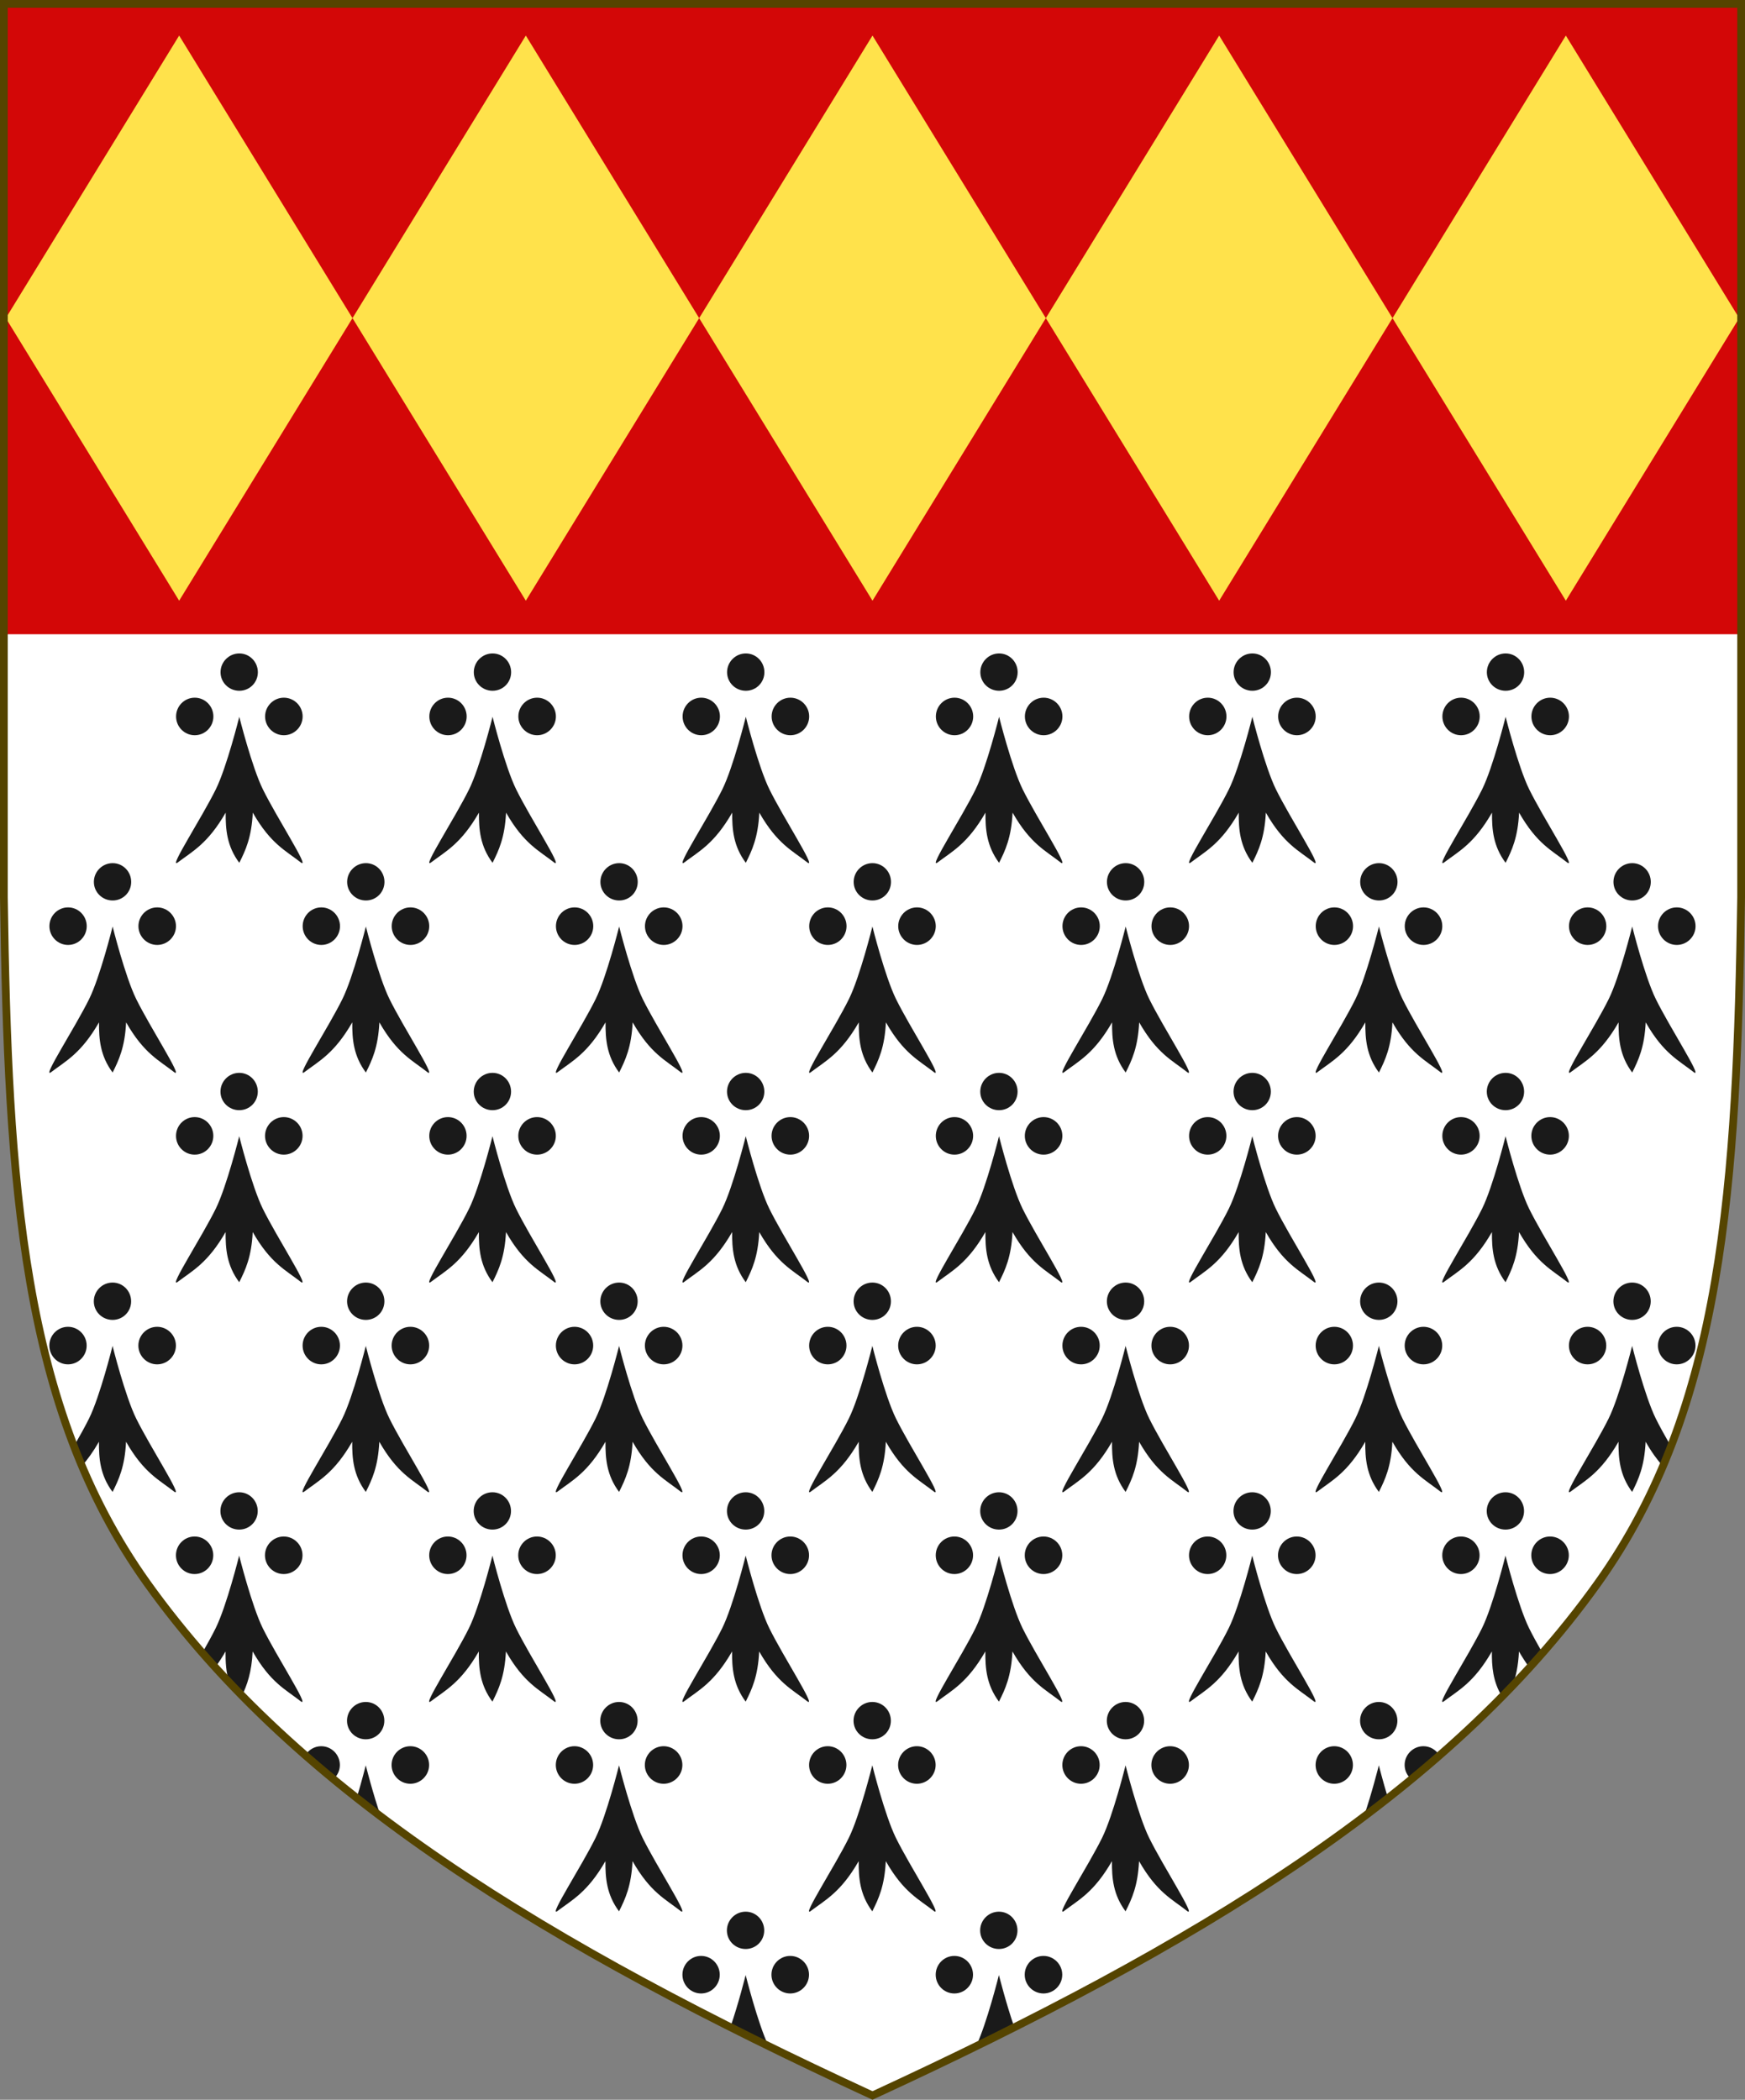 <?xml version="1.0" encoding="UTF-8" standalone="no"?>
<!-- Created with Inkscape (http://www.inkscape.org/) -->

<svg
   xmlns:dc="http://purl.org/dc/elements/1.1/"
   xmlns:cc="http://creativecommons.org/ns#"
   xmlns:rdf="http://www.w3.org/1999/02/22-rdf-syntax-ns#"
   xmlns:svg="http://www.w3.org/2000/svg"
   xmlns="http://www.w3.org/2000/svg"
   xmlns:sodipodi="http://sodipodi.sourceforge.net/DTD/sodipodi-0.dtd"
   xmlns:inkscape="http://www.inkscape.org/namespaces/inkscape"
   width="450"
   height="541.376"
   id="svg2"
   version="1.1"
   inkscape:version="0.92.2 5c3e80d, 2017-08-06"
   sodipodi:docname="Arms_of_Thomas_Preston.svg"
   inkscape:export-filename="/Users/Soda/Desktop/UK of the GB and NI.png"
   inkscape:export-xdpi="143.23364"
   inkscape:export-ydpi="143.23364">
  <rect width="100%" height="100%" fill="#808080" stroke="none"/>
  <defs
     id="defs4" />
  <sodipodi:namedview
     id="base"
     pagecolor="#ffffff"
     bordercolor="#666666"
     borderopacity="1.0"
     inkscape:pageopacity="0.0"
     inkscape:pageshadow="2"
     inkscape:zoom="1.0658021"
     inkscape:cx="225"
     inkscape:cy="270.68814"
     inkscape:document-units="px"
     inkscape:current-layer="layer1"
     showgrid="false"
     inkscape:window-width="1440"
     inkscape:window-height="790"
     inkscape:window-x="0"
     inkscape:window-y="1"
     inkscape:window-maximized="1"
     showguides="true"
     inkscape:guide-bbox="true"
     inkscape:object-nodes="false"
     inkscape:snap-nodes="false"
     inkscape:snap-page="true"
     inkscape:snap-bbox="false"
     inkscape:snap-grids="false"
     inkscape:snap-to-guides="false"
     fit-margin-top="0"
     fit-margin-left="0"
     fit-margin-right="0"
     fit-margin-bottom="0"
     inkscape:snap-global="false"
     inkscape:measure-start="0,0"
     inkscape:measure-end="0,0">
    <inkscape:grid
       type="xygrid"
       id="grid14322"
       empspacing="5"
       visible="true"
       enabled="true"
       snapvisiblegridlinesonly="true"
       originx="0"
       originy="-1.7382813e-06" />
  </sodipodi:namedview>
  <g
     inkscape:label="Layer"
     inkscape:groupmode="layer"
     id="layer1"
     transform="translate(588.048,126.626)"
     style="display:inline">
    <path
       sodipodi:nodetypes="scccccscs"
       d="m -175.953,281.506 c 32.24,-45.131 35.83,-102.85 36.905,-176.814 v -230.318 h -224 -224 v 230.318 c 1.075,73.964 4.664,131.682 36.905,176.814 38.837,54.365 103.537,93.598 187.095,132.143 83.558,-38.545 148.258,-77.777 187.095,-132.143 z"
       style="display:inline;fill:#ffffff;stroke:none;stroke-width:2;stroke-miterlimit:4;stroke-dasharray:none;stroke-opacity:1"
       id="path2237"
       inkscape:connector-curvature="0" />
    <g
       id="g1583">
      <path
         inkscape:connector-curvature="0"
         id="path7014-6-7-28-1-9-2-88"
         d="m -586.177,-126.104 c -0.594,38.465 -0.874,76.933 -0.865,115.401 0.005,19.234 0.081,28.369 0.227,47.602 h 447.762 V -126.104 Z"
         style="display:inline;fill:#d30707;fill-opacity:1;stroke:none;stroke-width:1.005" />
      <path
         inkscape:connector-curvature="0"
         id="rect1558"
         d="m -541.848,-117.456 -44.7,72.854 44.7,72.854 44.7,-72.854 z m 44.7,72.854 44.7,72.854 44.699,-72.854 -44.699,-72.854 z m 89.399,0 44.7,72.854 44.7,-72.854 -44.7,-72.854 z m 89.4,0 44.7,72.854 44.7,-72.854 -44.7,-72.854 z m 89.4,0 44.7,72.854 44.7,-72.854 -44.7,-72.854 z"
         style="fill:#ffe24b;fill-opacity:1;stroke:none;stroke-width:0.783;stroke-linecap:round;stroke-miterlimit:4;stroke-dasharray:none;stroke-opacity:1" />
    </g>
    <g
       id="g34921"
       style="fill:#ffeb51;fill-opacity:1;stroke:#806600;stroke-width:1.5;stroke-miterlimit:4;stroke-dasharray:none"
       transform="translate(0,-7.906)">
      <g
         transform="translate(0,-1)"
         id="g28316"
         style="fill:#ffeb51;fill-opacity:1;stroke:#806600;stroke-width:1.5;stroke-miterlimit:4;stroke-dasharray:none" />
      <g
         transform="translate(0,-1)"
         id="g28303"
         style="fill:#ffeb51;fill-opacity:1;stroke:#806600;stroke-width:1.5;stroke-miterlimit:4;stroke-dasharray:none" />
    </g>
    <g
       id="g6659"
       transform="translate(0,-0.027)">
      <g
         transform="translate(0,10.802)"
         id="g6663" />
    </g>
    <g
       style="stroke-width:0.888;stroke-miterlimit:4;stroke-dasharray:none"
       id="g11618-9-0-2"
       transform="matrix(1.127,0,0,1.127,186.794,233.424)" />
    <g
       id="g6663-8"
       transform="matrix(1.145,0,0,1.145,1430.151,21.315)"
       style="stroke-width:1.31;stroke-miterlimit:4;stroke-dasharray:none" />
    <g
       style="stroke-width:0.772;stroke-miterlimit:4;stroke-dasharray:none"
       id="g11618-9-0-2-0"
       transform="matrix(1.295,0,0,1.295,121.073,160.443)" />
    <g
       style="stroke-width:0.87;stroke-miterlimit:4;stroke-dasharray:none"
       id="g13998"
       transform="matrix(1.149,0,0,1.149,-93.647,-107.877)" />
    <g
       style="stroke-width:0.772;stroke-miterlimit:4;stroke-dasharray:none"
       id="g11618-9-0-2-0-2"
       transform="matrix(1.295,0,0,1.295,-126.892,-684.592)" />
    <g
       style="stroke-width:0.87;stroke-miterlimit:4;stroke-dasharray:none"
       id="g13998-3"
       transform="matrix(1.149,0,0,1.149,-341.611,-952.912)" />
    <g
       style="stroke-width:0.888;stroke-miterlimit:4;stroke-dasharray:none"
       id="g11618-9-0-2-9"
       transform="matrix(0.169,0,0,0.178,1533.593,564.701)" />
    <g
       id="g13998-5"
       transform="matrix(0.15,0,0,0.158,1505.556,527.839)" />
    <g
       style="display:inline;stroke-width:1;stroke-miterlimit:4;stroke-dasharray:none"
       id="g16963-90-4"
       transform="matrix(0.12,-0.095,0.09,0.126,1666.233,675.448)" />
    <g
       id="g1020" />
    <g
       id="g1026"
       transform="rotate(60,-816.223,-48.514)" />
    <path
       inkscape:connector-curvature="0"
       id="path968-9"
       d="m -526.334,41.851 c -2.663,0 -4.842,2.179 -4.842,4.842 0,2.662 2.179,4.783 4.842,4.783 2.663,0 4.783,-2.121 4.783,-4.783 0,-2.662 -2.121,-4.842 -4.783,-4.842 z m 65.311,0 c -2.663,0 -4.84,2.179 -4.84,4.842 0,2.662 2.177,4.783 4.84,4.783 2.663,0 4.785,-2.121 4.785,-4.783 0,-2.662 -2.123,-4.842 -4.785,-4.842 z m 65.312,0 c -2.663,0 -4.84,2.179 -4.84,4.842 0,2.662 2.177,4.783 4.84,4.783 2.663,0 4.785,-2.121 4.785,-4.783 0,-2.662 -2.123,-4.842 -4.785,-4.842 z m 65.312,0 c -2.663,0 -4.84,2.179 -4.84,4.842 0,2.662 2.177,4.783 4.84,4.783 2.663,0 4.783,-2.121 4.783,-4.783 0,-2.662 -2.121,-4.842 -4.783,-4.842 z m 65.312,0 c -2.663,0 -4.842,2.179 -4.842,4.842 0,2.662 2.179,4.783 4.842,4.783 2.663,0 4.783,-2.121 4.783,-4.783 0,-2.662 -2.121,-4.842 -4.783,-4.842 z m 65.312,0 c -2.663,0 -4.842,2.179 -4.842,4.842 0,2.662 2.179,4.783 4.842,4.783 2.663,0 4.783,-2.121 4.783,-4.783 0,-2.662 -2.121,-4.842 -4.783,-4.842 z m -338.055,11.408 c -2.663,0 -4.812,2.179 -4.812,4.842 0,2.662 2.15,4.84 4.812,4.84 2.662,0 4.812,-2.177 4.812,-4.84 0,-2.662 -2.15,-4.842 -4.812,-4.842 z m 22.986,0 c -2.662,0 -4.84,2.179 -4.84,4.842 0,2.662 2.177,4.84 4.84,4.84 2.662,0 4.84,-2.177 4.84,-4.84 0,-2.662 -2.177,-4.842 -4.84,-4.842 z m 42.326,0 c -2.663,0 -4.813,2.179 -4.813,4.842 0,2.662 2.15,4.84 4.813,4.84 2.662,0 4.812,-2.177 4.812,-4.84 0,-2.662 -2.15,-4.842 -4.812,-4.842 z m 22.986,0 c -2.662,0 -4.842,2.179 -4.842,4.842 0,2.662 2.179,4.84 4.842,4.84 2.663,0 4.84,-2.177 4.84,-4.84 0,-2.662 -2.177,-4.842 -4.84,-4.842 z m 42.326,0 c -2.663,0 -4.812,2.179 -4.812,4.842 0,2.662 2.15,4.84 4.812,4.84 2.662,0 4.812,-2.177 4.812,-4.84 0,-2.662 -2.15,-4.842 -4.812,-4.842 z m 22.986,0 c -2.662,0 -4.842,2.179 -4.842,4.842 0,2.662 2.179,4.84 4.842,4.84 2.662,0 4.84,-2.177 4.84,-4.84 0,-2.662 -2.177,-4.842 -4.84,-4.842 z m 42.326,0 c -2.663,0 -4.812,2.179 -4.812,4.842 0,2.662 2.15,4.84 4.812,4.84 2.662,0 4.812,-2.177 4.812,-4.84 0,-2.662 -2.15,-4.842 -4.812,-4.842 z m 22.984,0 c -2.662,0 -4.84,2.179 -4.84,4.842 0,2.662 2.177,4.84 4.84,4.84 2.662,0 4.842,-2.177 4.842,-4.84 0,-2.662 -2.179,-4.842 -4.842,-4.842 z m 42.328,0 c -2.663,0 -4.812,2.179 -4.812,4.842 0,2.662 2.15,4.84 4.812,4.84 2.662,0 4.811,-2.177 4.811,-4.84 0,-2.662 -2.148,-4.842 -4.811,-4.842 z m 22.984,0 c -2.662,0 -4.84,2.179 -4.84,4.842 0,2.662 2.177,4.84 4.84,4.84 2.662,0 4.842,-2.177 4.842,-4.84 0,-2.662 -2.179,-4.842 -4.842,-4.842 z m 42.326,0 c -2.663,0 -4.812,2.179 -4.812,4.842 0,2.662 2.15,4.84 4.812,4.84 2.662,0 4.812,-2.177 4.812,-4.84 0,-2.662 -2.15,-4.842 -4.812,-4.842 z m 22.986,0 c -2.662,0 -4.84,2.179 -4.84,4.842 0,2.662 2.177,4.84 4.84,4.84 2.662,0 4.84,-2.177 4.84,-4.84 0,-2.662 -2.177,-4.842 -4.84,-4.842 z m -338.053,4.926 c 0,0 -3.219,12.963 -6.059,18.711 -3.634,7.357 -12.022,20.189 -9.936,18.938 3.999,-3.017 7.857,-4.912 12.482,-12.936 -0.033,4.301 0.299,8.635 3.512,12.936 1.607,-3.203 3.162,-6.511 3.48,-12.936 4.637,8.117 8.494,9.769 12.512,12.936 2.087,1.252 -6.273,-11.581 -9.906,-18.938 -2.839,-5.748 -6.086,-18.711 -6.086,-18.711 z m 65.311,0 c 0,0 -3.218,12.963 -6.057,18.711 -3.634,7.357 -12.022,20.189 -9.936,18.938 3.999,-3.017 7.857,-4.912 12.482,-12.936 -0.033,4.301 0.297,8.635 3.51,12.936 1.607,-3.203 3.164,-6.511 3.482,-12.936 4.637,8.117 8.494,9.769 12.512,12.936 2.087,1.252 -6.273,-11.581 -9.906,-18.938 -2.839,-5.748 -6.088,-18.711 -6.088,-18.711 z m 65.312,0 c 0,0 -3.217,12.963 -6.057,18.711 -3.634,7.357 -12.024,20.189 -9.938,18.938 3.999,-3.017 7.859,-4.912 12.484,-12.936 -0.033,4.301 0.297,8.635 3.51,12.936 1.607,-3.203 3.164,-6.511 3.482,-12.936 4.637,8.117 8.494,9.769 12.512,12.936 2.087,1.252 -6.274,-11.581 -9.908,-18.938 -2.839,-5.748 -6.086,-18.711 -6.086,-18.711 z m 65.312,0 c 0,0 -3.219,12.963 -6.059,18.711 -3.634,7.357 -12.022,20.189 -9.936,18.938 3.999,-3.017 7.859,-4.912 12.484,-12.936 -0.033,4.301 0.297,8.635 3.51,12.936 1.607,-3.203 3.164,-6.511 3.482,-12.936 4.637,8.117 8.494,9.769 12.512,12.936 2.087,1.252 -6.274,-11.581 -9.908,-18.938 -2.839,-5.748 -6.086,-18.711 -6.086,-18.711 z m 65.312,0 c 0,0 -3.219,12.963 -6.059,18.711 -3.634,7.357 -12.022,20.189 -9.936,18.938 3.999,-3.017 7.859,-4.912 12.484,-12.936 -0.033,4.301 0.297,8.635 3.51,12.936 1.607,-3.203 3.164,-6.511 3.482,-12.936 4.637,8.117 8.494,9.769 12.512,12.936 2.087,1.252 -6.274,-11.581 -9.908,-18.938 -2.839,-5.748 -6.086,-18.711 -6.086,-18.711 z m 65.312,0 c 0,0 -3.219,12.963 -6.059,18.711 -3.634,7.357 -12.022,20.189 -9.936,18.938 3.999,-3.017 7.859,-4.912 12.484,-12.936 -0.033,4.301 0.297,8.635 3.51,12.936 1.607,-3.203 3.162,-6.511 3.48,-12.936 4.637,8.117 8.496,9.769 12.514,12.936 2.087,1.252 -6.274,-11.581 -9.908,-18.938 -2.839,-5.748 -6.086,-18.711 -6.086,-18.711 z m -359.217,37.734 c -2.663,0 -4.842,2.177 -4.842,4.84 0,2.662 2.179,4.785 4.842,4.785 2.663,0 4.783,-2.123 4.783,-4.785 0,-2.662 -2.121,-4.84 -4.783,-4.84 z m 65.312,0 c -2.663,0 -4.842,2.177 -4.842,4.84 0,2.662 2.179,4.785 4.842,4.785 2.663,0 4.783,-2.123 4.783,-4.785 0,-2.662 -2.121,-4.84 -4.783,-4.84 z m 65.311,0 c -2.663,0 -4.84,2.177 -4.84,4.84 0,2.662 2.177,4.785 4.84,4.785 2.663,0 4.785,-2.123 4.785,-4.785 0,-2.662 -2.123,-4.84 -4.785,-4.84 z m 65.312,0 c -2.663,0 -4.84,2.177 -4.84,4.84 0,2.662 2.177,4.785 4.84,4.785 2.663,0 4.785,-2.123 4.785,-4.785 0,-2.662 -2.123,-4.84 -4.785,-4.84 z m 65.312,0 c -2.663,0 -4.84,2.177 -4.84,4.84 0,2.662 2.177,4.785 4.84,4.785 2.663,0 4.783,-2.123 4.783,-4.785 0,-2.662 -2.121,-4.84 -4.783,-4.84 z m 65.312,0 c -2.663,0 -4.842,2.177 -4.842,4.84 0,2.662 2.179,4.785 4.842,4.785 2.663,0 4.783,-2.123 4.783,-4.785 0,-2.662 -2.121,-4.84 -4.783,-4.84 z m 65.312,0 c -2.663,0 -4.842,2.177 -4.842,4.84 0,2.662 2.179,4.785 4.842,4.785 2.663,0 4.783,-2.123 4.783,-4.785 0,-2.662 -2.121,-4.84 -4.783,-4.84 z m -403.367,11.408 c -2.663,0 -4.812,2.177 -4.812,4.84 0,2.662 2.15,4.842 4.812,4.842 2.662,0 4.812,-2.179 4.812,-4.842 0,-2.662 -2.15,-4.84 -4.812,-4.84 z m 22.986,0 c -2.662,0 -4.84,2.177 -4.84,4.84 0,2.662 2.177,4.842 4.84,4.842 2.662,0 4.842,-2.179 4.842,-4.842 0,-2.662 -2.179,-4.84 -4.842,-4.84 z m 42.326,0 c -2.663,0 -4.812,2.177 -4.812,4.84 0,2.662 2.15,4.842 4.812,4.842 2.662,0 4.812,-2.179 4.812,-4.842 0,-2.662 -2.15,-4.84 -4.812,-4.84 z m 22.986,0 c -2.662,0 -4.84,2.177 -4.84,4.84 0,2.662 2.177,4.842 4.84,4.842 2.663,0 4.84,-2.179 4.84,-4.842 0,-2.662 -2.177,-4.84 -4.84,-4.84 z m 42.326,0 c -2.663,0 -4.812,2.177 -4.812,4.84 0,2.662 2.15,4.842 4.812,4.842 2.662,0 4.812,-2.179 4.812,-4.842 0,-2.662 -2.15,-4.84 -4.812,-4.84 z m 22.986,0 c -2.662,0 -4.842,2.177 -4.842,4.84 0,2.662 2.179,4.842 4.842,4.842 2.662,0 4.84,-2.179 4.84,-4.842 0,-2.662 -2.177,-4.84 -4.84,-4.84 z m 42.326,0 c -2.663,0 -4.812,2.177 -4.812,4.84 0,2.662 2.15,4.842 4.812,4.842 2.662,0 4.812,-2.179 4.812,-4.842 0,-2.662 -2.15,-4.84 -4.812,-4.84 z m 22.986,0 c -2.662,0 -4.842,2.177 -4.842,4.84 0,2.662 2.179,4.842 4.842,4.842 2.662,0 4.84,-2.179 4.84,-4.842 0,-2.662 -2.177,-4.84 -4.84,-4.84 z m 42.326,0 c -2.663,0 -4.812,2.177 -4.812,4.84 0,2.662 2.15,4.842 4.812,4.842 2.662,0 4.812,-2.179 4.812,-4.842 0,-2.662 -2.15,-4.84 -4.812,-4.84 z m 22.984,0 c -2.662,0 -4.84,2.177 -4.84,4.84 0,2.662 2.177,4.842 4.84,4.842 2.662,0 4.842,-2.179 4.842,-4.842 0,-2.662 -2.179,-4.84 -4.842,-4.84 z m 42.326,0 c -2.663,0 -4.811,2.177 -4.811,4.84 0,2.662 2.148,4.842 4.811,4.842 2.662,0 4.812,-2.179 4.812,-4.842 0,-2.662 -2.15,-4.84 -4.812,-4.84 z m 22.986,0 c -2.662,0 -4.84,2.177 -4.84,4.84 0,2.662 2.177,4.842 4.84,4.842 2.662,0 4.842,-2.179 4.842,-4.842 0,-2.662 -2.179,-4.84 -4.842,-4.84 z m 42.326,0 c -2.663,0 -4.812,2.177 -4.812,4.84 0,2.662 2.15,4.842 4.812,4.842 2.662,0 4.812,-2.179 4.812,-4.842 0,-2.662 -2.15,-4.84 -4.812,-4.84 z m 22.986,0 c -2.662,0 -4.84,2.177 -4.84,4.84 0,2.662 2.177,4.842 4.84,4.842 2.662,0 4.84,-2.179 4.84,-4.842 0,-2.662 -2.177,-4.84 -4.84,-4.84 z m -403.365,4.926 c 0,0 -3.219,12.963 -6.059,18.711 -3.634,7.357 -12.022,20.189 -9.936,18.938 3.999,-3.017 7.859,-4.912 12.484,-12.936 -0.033,4.301 0.297,8.635 3.51,12.936 1.607,-3.203 3.162,-6.511 3.48,-12.936 4.637,8.117 8.496,9.769 12.514,12.936 2.087,1.252 -6.274,-11.581 -9.908,-18.938 -2.839,-5.748 -6.086,-18.711 -6.086,-18.711 z m 65.312,0 c 0,0 -3.219,12.963 -6.059,18.711 -3.634,7.357 -12.022,20.189 -9.936,18.938 3.999,-3.017 7.857,-4.912 12.482,-12.936 -0.033,4.301 0.299,8.635 3.512,12.936 1.607,-3.203 3.162,-6.511 3.48,-12.936 4.637,8.117 8.494,9.769 12.512,12.936 2.087,1.252 -6.273,-11.581 -9.906,-18.938 -2.839,-5.748 -6.086,-18.711 -6.086,-18.711 z m 65.311,0 c 0,0 -3.218,12.963 -6.057,18.711 -3.634,7.357 -12.022,20.189 -9.936,18.938 3.999,-3.017 7.857,-4.912 12.482,-12.936 -0.033,4.301 0.297,8.635 3.51,12.936 1.607,-3.203 3.164,-6.511 3.482,-12.936 4.637,8.117 8.494,9.769 12.512,12.936 2.087,1.252 -6.274,-11.581 -9.908,-18.938 -2.839,-5.748 -6.086,-18.711 -6.086,-18.711 z m 65.312,0 c 0,0 -3.217,12.963 -6.057,18.711 -3.634,7.357 -12.024,20.189 -9.938,18.938 3.999,-3.017 7.859,-4.912 12.484,-12.936 -0.033,4.301 0.297,8.635 3.51,12.936 1.607,-3.203 3.164,-6.511 3.482,-12.936 4.637,8.117 8.494,9.769 12.512,12.936 2.087,1.252 -6.274,-11.581 -9.908,-18.938 -2.839,-5.748 -6.086,-18.711 -6.086,-18.711 z m 65.312,0 c 0,0 -3.219,12.963 -6.059,18.711 -3.634,7.357 -12.022,20.189 -9.936,18.938 3.999,-3.017 7.859,-4.912 12.484,-12.936 -0.033,4.301 0.297,8.635 3.51,12.936 1.607,-3.203 3.164,-6.511 3.482,-12.936 4.637,8.117 8.494,9.769 12.512,12.936 2.087,1.252 -6.274,-11.581 -9.908,-18.938 -2.839,-5.748 -6.086,-18.711 -6.086,-18.711 z m 65.312,0 c 0,0 -3.219,12.963 -6.059,18.711 -3.634,7.357 -12.022,20.189 -9.936,18.938 3.999,-3.017 7.859,-4.912 12.484,-12.936 -0.033,4.301 0.297,8.635 3.51,12.936 1.607,-3.203 3.164,-6.511 3.482,-12.936 4.637,8.117 8.494,9.769 12.512,12.936 2.087,1.252 -6.274,-11.581 -9.908,-18.938 -2.839,-5.748 -6.086,-18.711 -6.086,-18.711 z m 65.312,0 c 0,0 -3.219,12.963 -6.059,18.711 -3.634,7.357 -12.022,20.189 -9.936,18.938 3.999,-3.017 7.857,-4.912 12.482,-12.936 -0.033,4.301 0.299,8.635 3.512,12.936 1.607,-3.203 3.162,-6.511 3.48,-12.936 4.637,8.117 8.494,9.769 12.512,12.936 2.087,1.252 -6.273,-11.581 -9.906,-18.938 -2.839,-5.748 -6.086,-18.711 -6.086,-18.711 z m -359.217,37.734 c -2.663,0 -4.842,2.177 -4.842,4.84 0,2.662 2.179,4.785 4.842,4.785 2.663,0 4.783,-2.123 4.783,-4.785 0,-2.662 -2.121,-4.84 -4.783,-4.84 z m 65.311,0 c -2.663,0 -4.84,2.177 -4.84,4.84 0,2.662 2.177,4.785 4.84,4.785 2.663,0 4.785,-2.123 4.785,-4.785 0,-2.662 -2.123,-4.84 -4.785,-4.84 z m 65.312,0 c -2.663,0 -4.84,2.177 -4.84,4.84 0,2.662 2.177,4.785 4.84,4.785 2.663,0 4.785,-2.123 4.785,-4.785 0,-2.662 -2.123,-4.84 -4.785,-4.84 z m 65.312,0 c -2.663,0 -4.84,2.177 -4.84,4.84 0,2.662 2.177,4.785 4.84,4.785 2.663,0 4.783,-2.123 4.783,-4.785 0,-2.662 -2.121,-4.84 -4.783,-4.84 z m 65.312,0 c -2.663,0 -4.842,2.177 -4.842,4.84 0,2.662 2.179,4.785 4.842,4.785 2.663,0 4.783,-2.123 4.783,-4.785 0,-2.662 -2.121,-4.84 -4.783,-4.84 z m 65.312,0 c -2.663,0 -4.842,2.177 -4.842,4.84 0,2.662 2.179,4.785 4.842,4.785 2.663,0 4.783,-2.123 4.783,-4.785 0,-2.662 -2.121,-4.84 -4.783,-4.84 z m -338.055,11.408 c -2.663,0 -4.812,2.177 -4.812,4.84 0,2.662 2.15,4.842 4.812,4.842 2.662,0 4.812,-2.179 4.812,-4.842 0,-2.662 -2.15,-4.84 -4.812,-4.84 z m 22.986,0 c -2.662,0 -4.84,2.177 -4.84,4.84 0,2.662 2.177,4.842 4.84,4.842 2.662,0 4.84,-2.179 4.84,-4.842 0,-2.662 -2.177,-4.84 -4.84,-4.84 z m 42.326,0 c -2.663,0 -4.813,2.177 -4.813,4.84 0,2.662 2.15,4.842 4.813,4.842 2.662,0 4.812,-2.179 4.812,-4.842 0,-2.662 -2.15,-4.84 -4.812,-4.84 z m 22.986,0 c -2.662,0 -4.842,2.177 -4.842,4.84 0,2.662 2.179,4.842 4.842,4.842 2.663,0 4.84,-2.179 4.84,-4.842 0,-2.662 -2.177,-4.84 -4.84,-4.84 z m 42.326,0 c -2.663,0 -4.812,2.177 -4.812,4.84 0,2.662 2.15,4.842 4.812,4.842 2.662,0 4.812,-2.179 4.812,-4.842 0,-2.662 -2.15,-4.84 -4.812,-4.84 z m 22.986,0 c -2.662,0 -4.842,2.177 -4.842,4.84 0,2.662 2.179,4.842 4.842,4.842 2.662,0 4.84,-2.179 4.84,-4.842 0,-2.662 -2.177,-4.84 -4.84,-4.84 z m 42.326,0 c -2.663,0 -4.812,2.177 -4.812,4.84 0,2.662 2.15,4.842 4.812,4.842 2.662,0 4.812,-2.179 4.812,-4.842 0,-2.662 -2.15,-4.84 -4.812,-4.84 z m 22.984,0 c -2.662,0 -4.84,2.177 -4.84,4.84 0,2.662 2.177,4.842 4.84,4.842 2.662,0 4.842,-2.179 4.842,-4.842 0,-2.662 -2.179,-4.84 -4.842,-4.84 z m 42.328,0 c -2.663,0 -4.812,2.177 -4.812,4.84 0,2.662 2.15,4.842 4.812,4.842 2.662,0 4.811,-2.179 4.811,-4.842 0,-2.662 -2.148,-4.84 -4.811,-4.84 z m 22.984,0 c -2.662,0 -4.84,2.177 -4.84,4.84 0,2.662 2.177,4.842 4.84,4.842 2.662,0 4.842,-2.179 4.842,-4.842 0,-2.662 -2.179,-4.84 -4.842,-4.84 z m 42.326,0 c -2.663,0 -4.812,2.177 -4.812,4.84 0,2.662 2.15,4.842 4.812,4.842 2.662,0 4.812,-2.179 4.812,-4.842 0,-2.662 -2.15,-4.84 -4.812,-4.84 z m 22.986,0 c -2.662,0 -4.84,2.177 -4.84,4.84 0,2.662 2.177,4.842 4.84,4.842 2.662,0 4.84,-2.179 4.84,-4.842 0,-2.662 -2.177,-4.84 -4.84,-4.84 z m -338.053,4.926 c 0,0 -3.219,12.963 -6.059,18.711 -3.634,7.357 -12.022,20.189 -9.936,18.938 3.999,-3.017 7.857,-4.912 12.482,-12.936 -0.033,4.301 0.299,8.635 3.512,12.936 1.607,-3.203 3.162,-6.511 3.48,-12.936 4.637,8.117 8.494,9.769 12.512,12.936 2.087,1.252 -6.273,-11.581 -9.906,-18.938 -2.839,-5.748 -6.086,-18.711 -6.086,-18.711 z m 65.311,0 c 0,0 -3.218,12.963 -6.057,18.711 -3.634,7.357 -12.022,20.189 -9.936,18.938 3.999,-3.017 7.857,-4.912 12.482,-12.936 -0.033,4.301 0.297,8.635 3.51,12.936 1.607,-3.203 3.164,-6.511 3.482,-12.936 4.637,8.117 8.494,9.769 12.512,12.936 2.087,1.252 -6.273,-11.581 -9.906,-18.938 -2.839,-5.748 -6.088,-18.711 -6.088,-18.711 z m 65.312,0 c 0,0 -3.217,12.963 -6.057,18.711 -3.634,7.357 -12.024,20.189 -9.938,18.938 3.999,-3.017 7.859,-4.912 12.484,-12.936 -0.033,4.301 0.297,8.635 3.51,12.936 1.607,-3.203 3.164,-6.511 3.482,-12.936 4.637,8.117 8.494,9.769 12.512,12.936 2.087,1.252 -6.274,-11.581 -9.908,-18.938 -2.839,-5.748 -6.086,-18.711 -6.086,-18.711 z m 65.312,0 c 0,0 -3.219,12.963 -6.059,18.711 -3.634,7.357 -12.022,20.189 -9.936,18.938 3.999,-3.017 7.859,-4.912 12.484,-12.936 -0.033,4.301 0.297,8.635 3.51,12.936 1.607,-3.203 3.164,-6.511 3.482,-12.936 4.637,8.117 8.494,9.769 12.512,12.936 2.087,1.252 -6.274,-11.581 -9.908,-18.938 -2.839,-5.748 -6.086,-18.711 -6.086,-18.711 z m 65.312,0 c 0,0 -3.219,12.963 -6.059,18.711 -3.634,7.357 -12.022,20.189 -9.936,18.938 3.999,-3.017 7.859,-4.912 12.484,-12.936 -0.033,4.301 0.297,8.635 3.51,12.936 1.607,-3.203 3.164,-6.511 3.482,-12.936 4.637,8.117 8.494,9.769 12.512,12.936 2.087,1.252 -6.274,-11.581 -9.908,-18.938 -2.839,-5.748 -6.086,-18.711 -6.086,-18.711 z m 65.312,0 c 0,0 -3.219,12.963 -6.059,18.711 -3.634,7.357 -12.022,20.189 -9.936,18.938 3.999,-3.017 7.859,-4.912 12.484,-12.936 -0.033,4.301 0.297,8.635 3.51,12.936 1.607,-3.203 3.162,-6.511 3.48,-12.936 4.637,8.117 8.496,9.769 12.514,12.936 2.087,1.252 -6.274,-11.581 -9.908,-18.938 -2.839,-5.748 -6.086,-18.711 -6.086,-18.711 z m -359.217,37.734 c -2.663,0 -4.842,2.177 -4.842,4.84 0,2.662 2.179,4.785 4.842,4.785 2.663,0 4.783,-2.123 4.783,-4.785 0,-2.662 -2.121,-4.84 -4.783,-4.84 z m 65.312,0 c -2.663,0 -4.842,2.177 -4.842,4.84 0,2.662 2.179,4.785 4.842,4.785 2.663,0 4.783,-2.123 4.783,-4.785 0,-2.662 -2.121,-4.84 -4.783,-4.84 z m 65.311,0 c -2.663,0 -4.84,2.177 -4.84,4.84 0,2.662 2.177,4.785 4.84,4.785 2.663,0 4.785,-2.123 4.785,-4.785 0,-2.662 -2.123,-4.84 -4.785,-4.84 z m 65.312,0 c -2.663,0 -4.84,2.177 -4.84,4.84 0,2.662 2.177,4.785 4.84,4.785 2.663,0 4.785,-2.123 4.785,-4.785 0,-2.662 -2.123,-4.84 -4.785,-4.84 z m 65.312,0 c -2.663,0 -4.84,2.177 -4.84,4.84 0,2.662 2.177,4.785 4.84,4.785 2.663,0 4.783,-2.123 4.783,-4.785 0,-2.662 -2.121,-4.84 -4.783,-4.84 z m 65.312,0 c -2.663,0 -4.842,2.177 -4.842,4.84 0,2.662 2.179,4.785 4.842,4.785 2.663,0 4.783,-2.123 4.783,-4.785 0,-2.662 -2.121,-4.84 -4.783,-4.84 z m 65.312,0 c -2.663,0 -4.842,2.177 -4.842,4.84 0,2.662 2.179,4.785 4.842,4.785 2.663,0 4.783,-2.123 4.783,-4.785 0,-2.662 -2.121,-4.84 -4.783,-4.84 z m -403.367,11.408 c -2.663,0 -4.812,2.177 -4.812,4.84 0,2.662 2.15,4.84 4.812,4.84 2.662,0 4.812,-2.177 4.812,-4.84 0,-2.662 -2.15,-4.84 -4.812,-4.84 z m 22.986,0 c -2.662,0 -4.84,2.177 -4.84,4.84 0,2.662 2.177,4.84 4.84,4.84 2.662,0 4.842,-2.177 4.842,-4.84 0,-2.662 -2.179,-4.84 -4.842,-4.84 z m 42.326,0 c -2.663,0 -4.812,2.177 -4.812,4.84 0,2.662 2.15,4.84 4.812,4.84 2.662,0 4.812,-2.177 4.812,-4.84 0,-2.662 -2.15,-4.84 -4.812,-4.84 z m 22.986,0 c -2.662,0 -4.84,2.177 -4.84,4.84 0,2.662 2.177,4.84 4.84,4.84 2.663,0 4.84,-2.177 4.84,-4.84 0,-2.662 -2.177,-4.84 -4.84,-4.84 z m 42.326,0 c -2.663,0 -4.812,2.177 -4.812,4.84 0,2.662 2.15,4.84 4.812,4.84 2.662,0 4.812,-2.177 4.812,-4.84 0,-2.662 -2.15,-4.84 -4.812,-4.84 z m 22.986,0 c -2.662,0 -4.842,2.177 -4.842,4.84 0,2.662 2.179,4.84 4.842,4.84 2.662,0 4.84,-2.177 4.84,-4.84 0,-2.662 -2.177,-4.84 -4.84,-4.84 z m 42.326,0 c -2.663,0 -4.812,2.177 -4.812,4.84 0,2.662 2.15,4.84 4.812,4.84 2.662,0 4.812,-2.177 4.812,-4.84 0,-2.662 -2.15,-4.84 -4.812,-4.84 z m 22.986,0 c -2.662,0 -4.842,2.177 -4.842,4.84 0,2.662 2.179,4.84 4.842,4.84 2.662,0 4.84,-2.177 4.84,-4.84 0,-2.662 -2.177,-4.84 -4.84,-4.84 z m 42.326,0 c -2.663,0 -4.812,2.177 -4.812,4.84 0,2.662 2.15,4.84 4.812,4.84 2.662,0 4.812,-2.177 4.812,-4.84 0,-2.662 -2.15,-4.84 -4.812,-4.84 z m 22.984,0 c -2.662,0 -4.84,2.177 -4.84,4.84 0,2.662 2.177,4.84 4.84,4.84 2.662,0 4.842,-2.177 4.842,-4.84 0,-2.662 -2.179,-4.84 -4.842,-4.84 z m 42.326,0 c -2.663,0 -4.811,2.177 -4.811,4.84 0,2.662 2.148,4.84 4.811,4.84 2.662,0 4.812,-2.177 4.812,-4.84 0,-2.662 -2.15,-4.84 -4.812,-4.84 z m 22.986,0 c -2.662,0 -4.84,2.177 -4.84,4.84 0,2.662 2.177,4.84 4.84,4.84 2.662,0 4.842,-2.177 4.842,-4.84 0,-2.662 -2.179,-4.84 -4.842,-4.84 z m 42.326,0 c -2.663,0 -4.812,2.177 -4.812,4.84 0,2.662 2.15,4.84 4.812,4.84 2.662,0 4.812,-2.177 4.812,-4.84 0,-2.662 -2.15,-4.84 -4.812,-4.84 z m 22.986,0 c -2.662,0 -4.84,2.177 -4.84,4.84 0,2.662 2.177,4.84 4.84,4.84 2.662,0 4.84,-2.177 4.84,-4.84 0,-2.662 -2.177,-4.84 -4.84,-4.84 z m -403.365,4.926 c 0,0 -3.219,12.963 -6.059,18.711 -1.038,2.101 -2.452,4.618 -3.91,7.156 0.659,1.71 1.345,3.405 2.055,5.086 1.406,-1.582 2.862,-3.567 4.404,-6.242 -0.033,4.301 0.297,8.637 3.51,12.938 1.607,-3.203 3.162,-6.513 3.48,-12.938 4.637,8.117 8.496,9.771 12.514,12.938 2.087,1.252 -6.274,-11.581 -9.908,-18.938 -2.839,-5.748 -6.086,-18.711 -6.086,-18.711 z m 65.312,0 c 0,0 -3.219,12.963 -6.059,18.711 -3.634,7.357 -12.022,20.189 -9.936,18.938 3.999,-3.017 7.857,-4.914 12.482,-12.938 -0.033,4.301 0.299,8.637 3.512,12.938 1.607,-3.203 3.162,-6.513 3.48,-12.938 4.637,8.117 8.494,9.771 12.512,12.938 2.087,1.252 -6.273,-11.581 -9.906,-18.938 -2.839,-5.748 -6.086,-18.711 -6.086,-18.711 z m 65.311,0 c 0,0 -3.218,12.963 -6.057,18.711 -3.634,7.357 -12.022,20.189 -9.936,18.938 3.999,-3.017 7.857,-4.914 12.482,-12.938 -0.033,4.301 0.297,8.637 3.51,12.938 1.607,-3.203 3.164,-6.513 3.482,-12.938 4.637,8.117 8.494,9.771 12.512,12.938 2.087,1.252 -6.274,-11.581 -9.908,-18.938 -2.839,-5.748 -6.086,-18.711 -6.086,-18.711 z m 65.312,0 c 0,0 -3.217,12.963 -6.057,18.711 -3.634,7.357 -12.024,20.189 -9.938,18.938 3.999,-3.017 7.859,-4.914 12.484,-12.938 -0.033,4.301 0.297,8.637 3.51,12.938 1.607,-3.203 3.164,-6.513 3.482,-12.938 4.637,8.117 8.494,9.771 12.512,12.938 2.087,1.252 -6.274,-11.581 -9.908,-18.938 -2.839,-5.748 -6.086,-18.711 -6.086,-18.711 z m 65.312,0 c 0,0 -3.219,12.963 -6.059,18.711 -3.634,7.357 -12.022,20.189 -9.936,18.938 3.999,-3.017 7.859,-4.914 12.484,-12.938 -0.033,4.301 0.297,8.637 3.51,12.938 1.607,-3.203 3.164,-6.513 3.482,-12.938 4.637,8.117 8.494,9.771 12.512,12.938 2.087,1.252 -6.274,-11.581 -9.908,-18.938 -2.839,-5.748 -6.086,-18.711 -6.086,-18.711 z m 65.312,0 c 0,0 -3.219,12.963 -6.059,18.711 -3.634,7.357 -12.022,20.189 -9.936,18.938 3.999,-3.017 7.859,-4.914 12.484,-12.938 -0.033,4.301 0.297,8.637 3.51,12.938 1.607,-3.203 3.164,-6.513 3.482,-12.938 4.637,8.117 8.494,9.771 12.512,12.938 2.087,1.252 -6.274,-11.581 -9.908,-18.938 -2.839,-5.748 -6.086,-18.711 -6.086,-18.711 z m 65.312,0 c 0,0 -3.219,12.963 -6.059,18.711 -3.634,7.357 -12.022,20.189 -9.936,18.938 3.999,-3.017 7.857,-4.914 12.482,-12.938 -0.033,4.301 0.299,8.637 3.512,12.938 1.607,-3.203 3.162,-6.513 3.48,-12.938 1.553,2.719 3.018,4.703 4.432,6.271 0.715,-1.694 1.406,-3.403 2.07,-5.127 -1.452,-2.534 -2.861,-5.047 -3.896,-7.145 -2.839,-5.748 -6.086,-18.711 -6.086,-18.711 z m -359.217,37.734 c -2.663,0 -4.842,2.177 -4.842,4.84 0,2.662 2.179,4.783 4.842,4.783 2.663,0 4.783,-2.121 4.783,-4.783 0,-2.662 -2.121,-4.84 -4.783,-4.84 z m 65.311,0 c -2.663,0 -4.84,2.177 -4.84,4.84 0,2.662 2.177,4.783 4.84,4.783 2.663,0 4.785,-2.121 4.785,-4.783 0,-2.662 -2.123,-4.84 -4.785,-4.84 z m 65.312,0 c -2.663,0 -4.84,2.177 -4.84,4.84 0,2.662 2.177,4.783 4.84,4.783 2.663,0 4.785,-2.121 4.785,-4.783 0,-2.662 -2.123,-4.84 -4.785,-4.84 z m 65.312,0 c -2.663,0 -4.84,2.177 -4.84,4.84 0,2.662 2.177,4.783 4.84,4.783 2.663,0 4.783,-2.121 4.783,-4.783 0,-2.662 -2.121,-4.84 -4.783,-4.84 z m 65.312,0 c -2.663,0 -4.842,2.177 -4.842,4.84 0,2.662 2.179,4.783 4.842,4.783 2.663,0 4.783,-2.121 4.783,-4.783 0,-2.662 -2.121,-4.84 -4.783,-4.84 z m 65.312,0 c -2.663,0 -4.842,2.177 -4.842,4.84 0,2.662 2.179,4.783 4.842,4.783 2.663,0 4.783,-2.121 4.783,-4.783 0,-2.662 -2.121,-4.84 -4.783,-4.84 z m -338.055,11.406 c -2.663,0 -4.812,2.179 -4.812,4.842 0,2.662 2.15,4.84 4.812,4.84 2.662,0 4.812,-2.177 4.812,-4.84 0,-2.662 -2.15,-4.842 -4.812,-4.842 z m 22.986,0 c -2.662,0 -4.84,2.179 -4.84,4.842 0,2.662 2.177,4.84 4.84,4.84 2.662,0 4.84,-2.177 4.84,-4.84 0,-2.662 -2.177,-4.842 -4.84,-4.842 z m 42.326,0 c -2.663,0 -4.813,2.179 -4.813,4.842 0,2.662 2.15,4.84 4.813,4.84 2.662,0 4.812,-2.177 4.812,-4.84 0,-2.662 -2.15,-4.842 -4.812,-4.842 z m 22.986,0 c -2.662,0 -4.842,2.179 -4.842,4.842 0,2.662 2.179,4.84 4.842,4.84 2.663,0 4.84,-2.177 4.84,-4.84 0,-2.662 -2.177,-4.842 -4.84,-4.842 z m 42.326,0 c -2.663,0 -4.812,2.179 -4.812,4.842 0,2.662 2.15,4.84 4.812,4.84 2.662,0 4.812,-2.177 4.812,-4.84 0,-2.662 -2.15,-4.842 -4.812,-4.842 z m 22.986,0 c -2.662,0 -4.842,2.179 -4.842,4.842 0,2.662 2.179,4.84 4.842,4.84 2.662,0 4.84,-2.177 4.84,-4.84 0,-2.662 -2.177,-4.842 -4.84,-4.842 z m 42.326,0 c -2.663,0 -4.812,2.179 -4.812,4.842 0,2.662 2.15,4.84 4.812,4.84 2.662,0 4.812,-2.177 4.812,-4.84 0,-2.662 -2.15,-4.842 -4.812,-4.842 z m 22.984,0 c -2.662,0 -4.84,2.179 -4.84,4.842 0,2.662 2.177,4.84 4.84,4.84 2.662,0 4.842,-2.177 4.842,-4.84 0,-2.662 -2.179,-4.842 -4.842,-4.842 z m 42.328,0 c -2.663,0 -4.812,2.179 -4.812,4.842 0,2.662 2.15,4.84 4.812,4.84 2.662,0 4.811,-2.177 4.811,-4.84 0,-2.662 -2.148,-4.842 -4.811,-4.842 z m 22.984,0 c -2.662,0 -4.84,2.179 -4.84,4.842 0,2.662 2.177,4.84 4.84,4.84 2.662,0 4.842,-2.177 4.842,-4.84 0,-2.662 -2.179,-4.842 -4.842,-4.842 z m 42.326,0 c -2.663,0 -4.812,2.179 -4.812,4.842 0,2.662 2.15,4.84 4.812,4.84 2.662,0 4.812,-2.177 4.812,-4.84 0,-2.662 -2.15,-4.842 -4.812,-4.842 z m 22.986,0 c -2.662,0 -4.84,2.179 -4.84,4.842 0,2.662 2.177,4.84 4.84,4.84 2.662,0 4.84,-2.177 4.84,-4.84 0,-2.662 -2.177,-4.842 -4.84,-4.842 z m -338.053,4.926 c 0,0 -3.219,12.965 -6.059,18.713 -0.925,1.874 -2.159,4.098 -3.449,6.359 1.095,1.253 2.207,2.497 3.332,3.734 0.863,-1.165 1.748,-2.505 2.664,-4.094 -0.02,2.659 0.103,5.332 0.957,8.002 1.084,1.144 2.167,2.289 3.277,3.42 1.323,-2.799 2.488,-5.983 2.758,-11.422 4.637,8.117 8.494,9.771 12.512,12.938 2.087,1.252 -6.273,-11.581 -9.906,-18.938 -2.839,-5.748 -6.086,-18.713 -6.086,-18.713 z m 65.311,0 c 0,0 -3.218,12.965 -6.057,18.713 -3.634,7.357 -12.022,20.189 -9.936,18.938 3.999,-3.017 7.857,-4.914 12.482,-12.938 -0.033,4.301 0.297,8.637 3.51,12.938 1.607,-3.203 3.164,-6.513 3.482,-12.938 4.637,8.117 8.494,9.771 12.512,12.938 2.087,1.252 -6.273,-11.581 -9.906,-18.938 -2.839,-5.748 -6.088,-18.713 -6.088,-18.713 z m 65.312,0 c 0,0 -3.217,12.965 -6.057,18.713 -3.634,7.357 -12.024,20.189 -9.938,18.938 3.999,-3.017 7.859,-4.914 12.484,-12.938 -0.033,4.301 0.297,8.637 3.51,12.938 1.607,-3.203 3.164,-6.513 3.482,-12.938 4.637,8.117 8.494,9.771 12.512,12.938 2.087,1.252 -6.274,-11.581 -9.908,-18.938 -2.839,-5.748 -6.086,-18.713 -6.086,-18.713 z m 65.312,0 c 0,0 -3.219,12.965 -6.059,18.713 -3.634,7.357 -12.022,20.189 -9.936,18.938 3.999,-3.017 7.859,-4.914 12.484,-12.938 -0.033,4.301 0.297,8.637 3.51,12.938 1.607,-3.203 3.164,-6.513 3.482,-12.938 4.637,8.117 8.494,9.771 12.512,12.938 2.087,1.252 -6.274,-11.581 -9.908,-18.938 -2.839,-5.748 -6.086,-18.713 -6.086,-18.713 z m 65.312,0 c 0,0 -3.219,12.965 -6.059,18.713 -3.634,7.357 -12.022,20.189 -9.936,18.938 3.999,-3.017 7.859,-4.914 12.484,-12.938 -0.033,4.301 0.297,8.637 3.51,12.938 1.607,-3.203 3.164,-6.513 3.482,-12.938 4.637,8.117 8.494,9.771 12.512,12.938 2.087,1.252 -6.274,-11.581 -9.908,-18.938 -2.839,-5.748 -6.086,-18.713 -6.086,-18.713 z m 65.312,0 c 0,0 -3.219,12.965 -6.059,18.713 -3.634,7.357 -12.022,20.189 -9.936,18.938 3.999,-3.017 7.859,-4.914 12.484,-12.938 -0.029,3.857 0.241,7.742 2.613,11.605 0.932,-0.948 1.84,-1.908 2.754,-2.865 0.808,-2.243 1.435,-4.941 1.623,-8.74 0.921,1.612 1.811,2.961 2.678,4.125 1.137,-1.251 2.261,-2.509 3.367,-3.775 -1.286,-2.258 -2.515,-4.479 -3.439,-6.35 -2.839,-5.748 -6.086,-18.713 -6.086,-18.713 z m -293.904,37.734 c -2.663,0 -4.842,2.179 -4.842,4.842 0,2.662 2.179,4.783 4.842,4.783 2.663,0 4.783,-2.121 4.783,-4.783 0,-2.662 -2.121,-4.842 -4.783,-4.842 z m 65.311,0 c -2.663,0 -4.84,2.179 -4.84,4.842 0,2.662 2.177,4.783 4.84,4.783 2.663,0 4.785,-2.121 4.785,-4.783 0,-2.662 -2.123,-4.842 -4.785,-4.842 z m 65.312,0 c -2.663,0 -4.84,2.179 -4.84,4.842 0,2.662 2.177,4.783 4.84,4.783 2.663,0 4.785,-2.121 4.785,-4.783 0,-2.662 -2.123,-4.842 -4.785,-4.842 z m 65.312,0 c -2.663,0 -4.84,2.179 -4.84,4.842 0,2.662 2.177,4.783 4.84,4.783 2.663,0 4.783,-2.121 4.783,-4.783 0,-2.662 -2.121,-4.842 -4.783,-4.842 z m 65.312,0 c -2.663,0 -4.842,2.179 -4.842,4.842 0,2.662 2.179,4.783 4.842,4.783 2.663,0 4.783,-2.121 4.783,-4.783 0,-2.662 -2.121,-4.842 -4.783,-4.842 z m -272.742,11.408 c -1.749,0 -3.263,0.951 -4.105,2.352 2.366,2.067 4.772,4.115 7.23,6.141 1.025,-0.889 1.688,-2.188 1.688,-3.65 0,-2.662 -2.15,-4.842 -4.812,-4.842 z m 22.986,0 c -2.662,0 -4.84,2.179 -4.84,4.842 0,2.662 2.177,4.84 4.84,4.84 2.662,0 4.84,-2.177 4.84,-4.84 0,-2.662 -2.177,-4.842 -4.84,-4.842 z m 42.326,0 c -2.663,0 -4.812,2.179 -4.812,4.842 0,2.662 2.15,4.84 4.812,4.84 2.662,0 4.812,-2.177 4.812,-4.84 0,-2.662 -2.15,-4.842 -4.812,-4.842 z m 22.986,0 c -2.662,0 -4.842,2.179 -4.842,4.842 0,2.662 2.179,4.84 4.842,4.84 2.662,0 4.84,-2.177 4.84,-4.84 0,-2.662 -2.177,-4.842 -4.84,-4.842 z m 42.326,0 c -2.663,0 -4.812,2.179 -4.812,4.842 0,2.662 2.15,4.84 4.812,4.84 2.662,0 4.812,-2.177 4.812,-4.84 0,-2.662 -2.15,-4.842 -4.812,-4.842 z m 22.986,0 c -2.662,0 -4.842,2.179 -4.842,4.842 0,2.662 2.179,4.84 4.842,4.84 2.662,0 4.84,-2.177 4.84,-4.84 0,-2.662 -2.177,-4.842 -4.84,-4.842 z m 42.326,0 c -2.663,0 -4.812,2.179 -4.812,4.842 0,2.662 2.15,4.84 4.812,4.84 2.662,0 4.812,-2.177 4.812,-4.84 0,-2.662 -2.15,-4.842 -4.812,-4.842 z m 22.984,0 c -2.662,0 -4.84,2.179 -4.84,4.842 0,2.662 2.177,4.84 4.84,4.84 2.662,0 4.842,-2.177 4.842,-4.84 0,-2.662 -2.179,-4.842 -4.842,-4.842 z m 42.326,0 c -2.663,0 -4.811,2.179 -4.811,4.842 0,2.662 2.148,4.84 4.811,4.84 2.662,0 4.812,-2.177 4.812,-4.84 0,-2.662 -2.15,-4.842 -4.812,-4.842 z m 22.986,0 c -2.662,0 -4.84,2.179 -4.84,4.842 0,1.468 0.677,2.771 1.717,3.66 2.464,-2.03 4.875,-4.085 7.246,-6.156 -0.852,-1.397 -2.376,-2.346 -4.123,-2.346 z m -272.74,4.926 c 0,0 -0.99,3.945 -2.34,8.434 2.046,1.611 4.127,3.208 6.232,4.795 -2.091,-6.044 -3.893,-13.229 -3.893,-13.229 z m 65.311,0 c 0,0 -3.218,12.963 -6.057,18.711 -3.634,7.357 -12.022,20.191 -9.936,18.939 3.999,-3.017 7.857,-4.914 12.482,-12.938 -0.033,4.301 0.297,8.637 3.51,12.938 1.607,-3.203 3.164,-6.513 3.482,-12.938 4.637,8.117 8.494,9.771 12.512,12.938 2.087,1.252 -6.274,-11.582 -9.908,-18.939 -2.839,-5.748 -6.086,-18.711 -6.086,-18.711 z m 65.312,0 c 0,0 -3.217,12.963 -6.057,18.711 -3.634,7.357 -12.024,20.191 -9.938,18.939 3.999,-3.017 7.859,-4.914 12.484,-12.938 -0.033,4.301 0.297,8.637 3.51,12.938 1.607,-3.203 3.164,-6.513 3.482,-12.938 4.637,8.117 8.494,9.771 12.512,12.938 2.087,1.252 -6.274,-11.582 -9.908,-18.939 -2.839,-5.748 -6.086,-18.711 -6.086,-18.711 z m 65.312,0 c 0,0 -3.219,12.963 -6.059,18.711 -3.634,7.357 -12.022,20.191 -9.936,18.939 3.999,-3.017 7.859,-4.914 12.484,-12.938 -0.033,4.301 0.297,8.637 3.51,12.938 1.607,-3.203 3.164,-6.513 3.482,-12.938 4.637,8.117 8.494,9.771 12.512,12.938 2.087,1.252 -6.274,-11.582 -9.908,-18.939 -2.839,-5.748 -6.086,-18.711 -6.086,-18.711 z m 65.312,0 c 0,0 -1.783,7.175 -3.865,13.217 2.101,-1.584 4.177,-3.179 6.219,-4.787 -1.357,-4.487 -2.354,-8.43 -2.354,-8.43 z m -163.281,37.734 c -2.663,0 -4.84,2.179 -4.84,4.842 0,2.662 2.177,4.783 4.84,4.783 2.663,0 4.785,-2.121 4.785,-4.783 0,-2.662 -2.123,-4.842 -4.785,-4.842 z m 65.312,0 c -2.663,0 -4.84,2.179 -4.84,4.842 0,2.662 2.177,4.783 4.84,4.783 2.663,0 4.783,-2.121 4.783,-4.783 0,-2.662 -2.121,-4.842 -4.783,-4.842 z m -76.805,11.408 c -2.663,0 -4.812,2.179 -4.812,4.842 0,2.662 2.15,4.84 4.812,4.84 2.662,0 4.812,-2.177 4.812,-4.84 0,-2.662 -2.15,-4.842 -4.812,-4.842 z m 22.986,0 c -2.662,0 -4.842,2.179 -4.842,4.842 0,2.662 2.179,4.84 4.842,4.84 2.662,0 4.84,-2.177 4.84,-4.84 0,-2.662 -2.177,-4.842 -4.84,-4.842 z m 42.326,0 c -2.663,0 -4.812,2.179 -4.812,4.842 0,2.662 2.15,4.84 4.812,4.84 2.662,0 4.812,-2.177 4.812,-4.84 0,-2.662 -2.15,-4.842 -4.812,-4.842 z m 22.984,0 c -2.662,0 -4.84,2.179 -4.84,4.842 0,2.662 2.177,4.84 4.84,4.84 2.662,0 4.842,-2.177 4.842,-4.84 0,-2.662 -2.179,-4.842 -4.842,-4.842 z m -76.805,4.926 c 0,0 -1.83,7.367 -3.947,13.457 3.252,1.636 6.545,3.267 9.867,4.895 -2.798,-5.904 -5.92,-18.352 -5.92,-18.352 z m 65.312,0 c 0,0 -3.093,12.434 -5.889,18.342 3.319,-1.626 6.61,-3.256 9.859,-4.891 -2.124,-6.089 -3.971,-13.451 -3.971,-13.451 z"
       style="display:inline;fill:#1a1a1a;fill-opacity:1;stroke:none;stroke-width:2;stroke-miterlimit:4;stroke-dasharray:none;stroke-opacity:1"
       sodipodi:nodetypes="sssssssssssssssssssssssssssssssssssssssssssssssscssssssssscssssssssssssssssssssssssssssssscsccccccccscccccccccccccccccsccccccccsccccccccscccccccssssssssssssssssssssssssssssssssssscsssccsssccsssccsssccsssccsscccsssccsscccsssccsscccsssccsscccsssccsssccccccccccccccccccccccccccccccccccccccsccccccccsccccccccccccccccsssssssssssssssssssssssssssssssscsssscsssscsssscsssscsssscsssscsssscsssscsssscsssscsssscsscsccccccccscccccccccccccccccsccccccccsccccccccscccccccssssssssssssssssssssssssssssssssssssssssssssssssssssssssssssssscssssssssscssssssssscssssssssscsssssssssssccccccccccccccccccccccccccccccccccccccsccccccccscccccccccccccccscsssssssssssssssssssssssssssssssssssssssssssssssscssssssssscsssssssssssssssssssssssssssssssccccccccccccscccccccccccccccccsccccccccsccccccccscccccccscssssssssssssssssssssssssssccssssssssssssssscssssssssscssssssssscssssssssccscccccccccccccccccccccccscccccccccccsssssssssssssssssssssssssssssscccccccc" />
    <path
       inkscape:connector-curvature="0"
       id="path968"
       style="display:inline;fill:none;stroke:#554400;stroke-width:2;stroke-miterlimit:4;stroke-dasharray:none;stroke-opacity:1"
       d="m -175.953,281.506 c 32.24,-45.131 35.83,-102.85 36.905,-176.814 v -230.318 h -224 -224 v 230.318 c 1.075,73.964 4.664,131.682 36.905,176.814 38.837,54.365 103.537,93.598 187.095,132.143 83.558,-38.545 148.258,-77.777 187.095,-132.143 z"
       sodipodi:nodetypes="scccccscs" />
  </g>
</svg>
